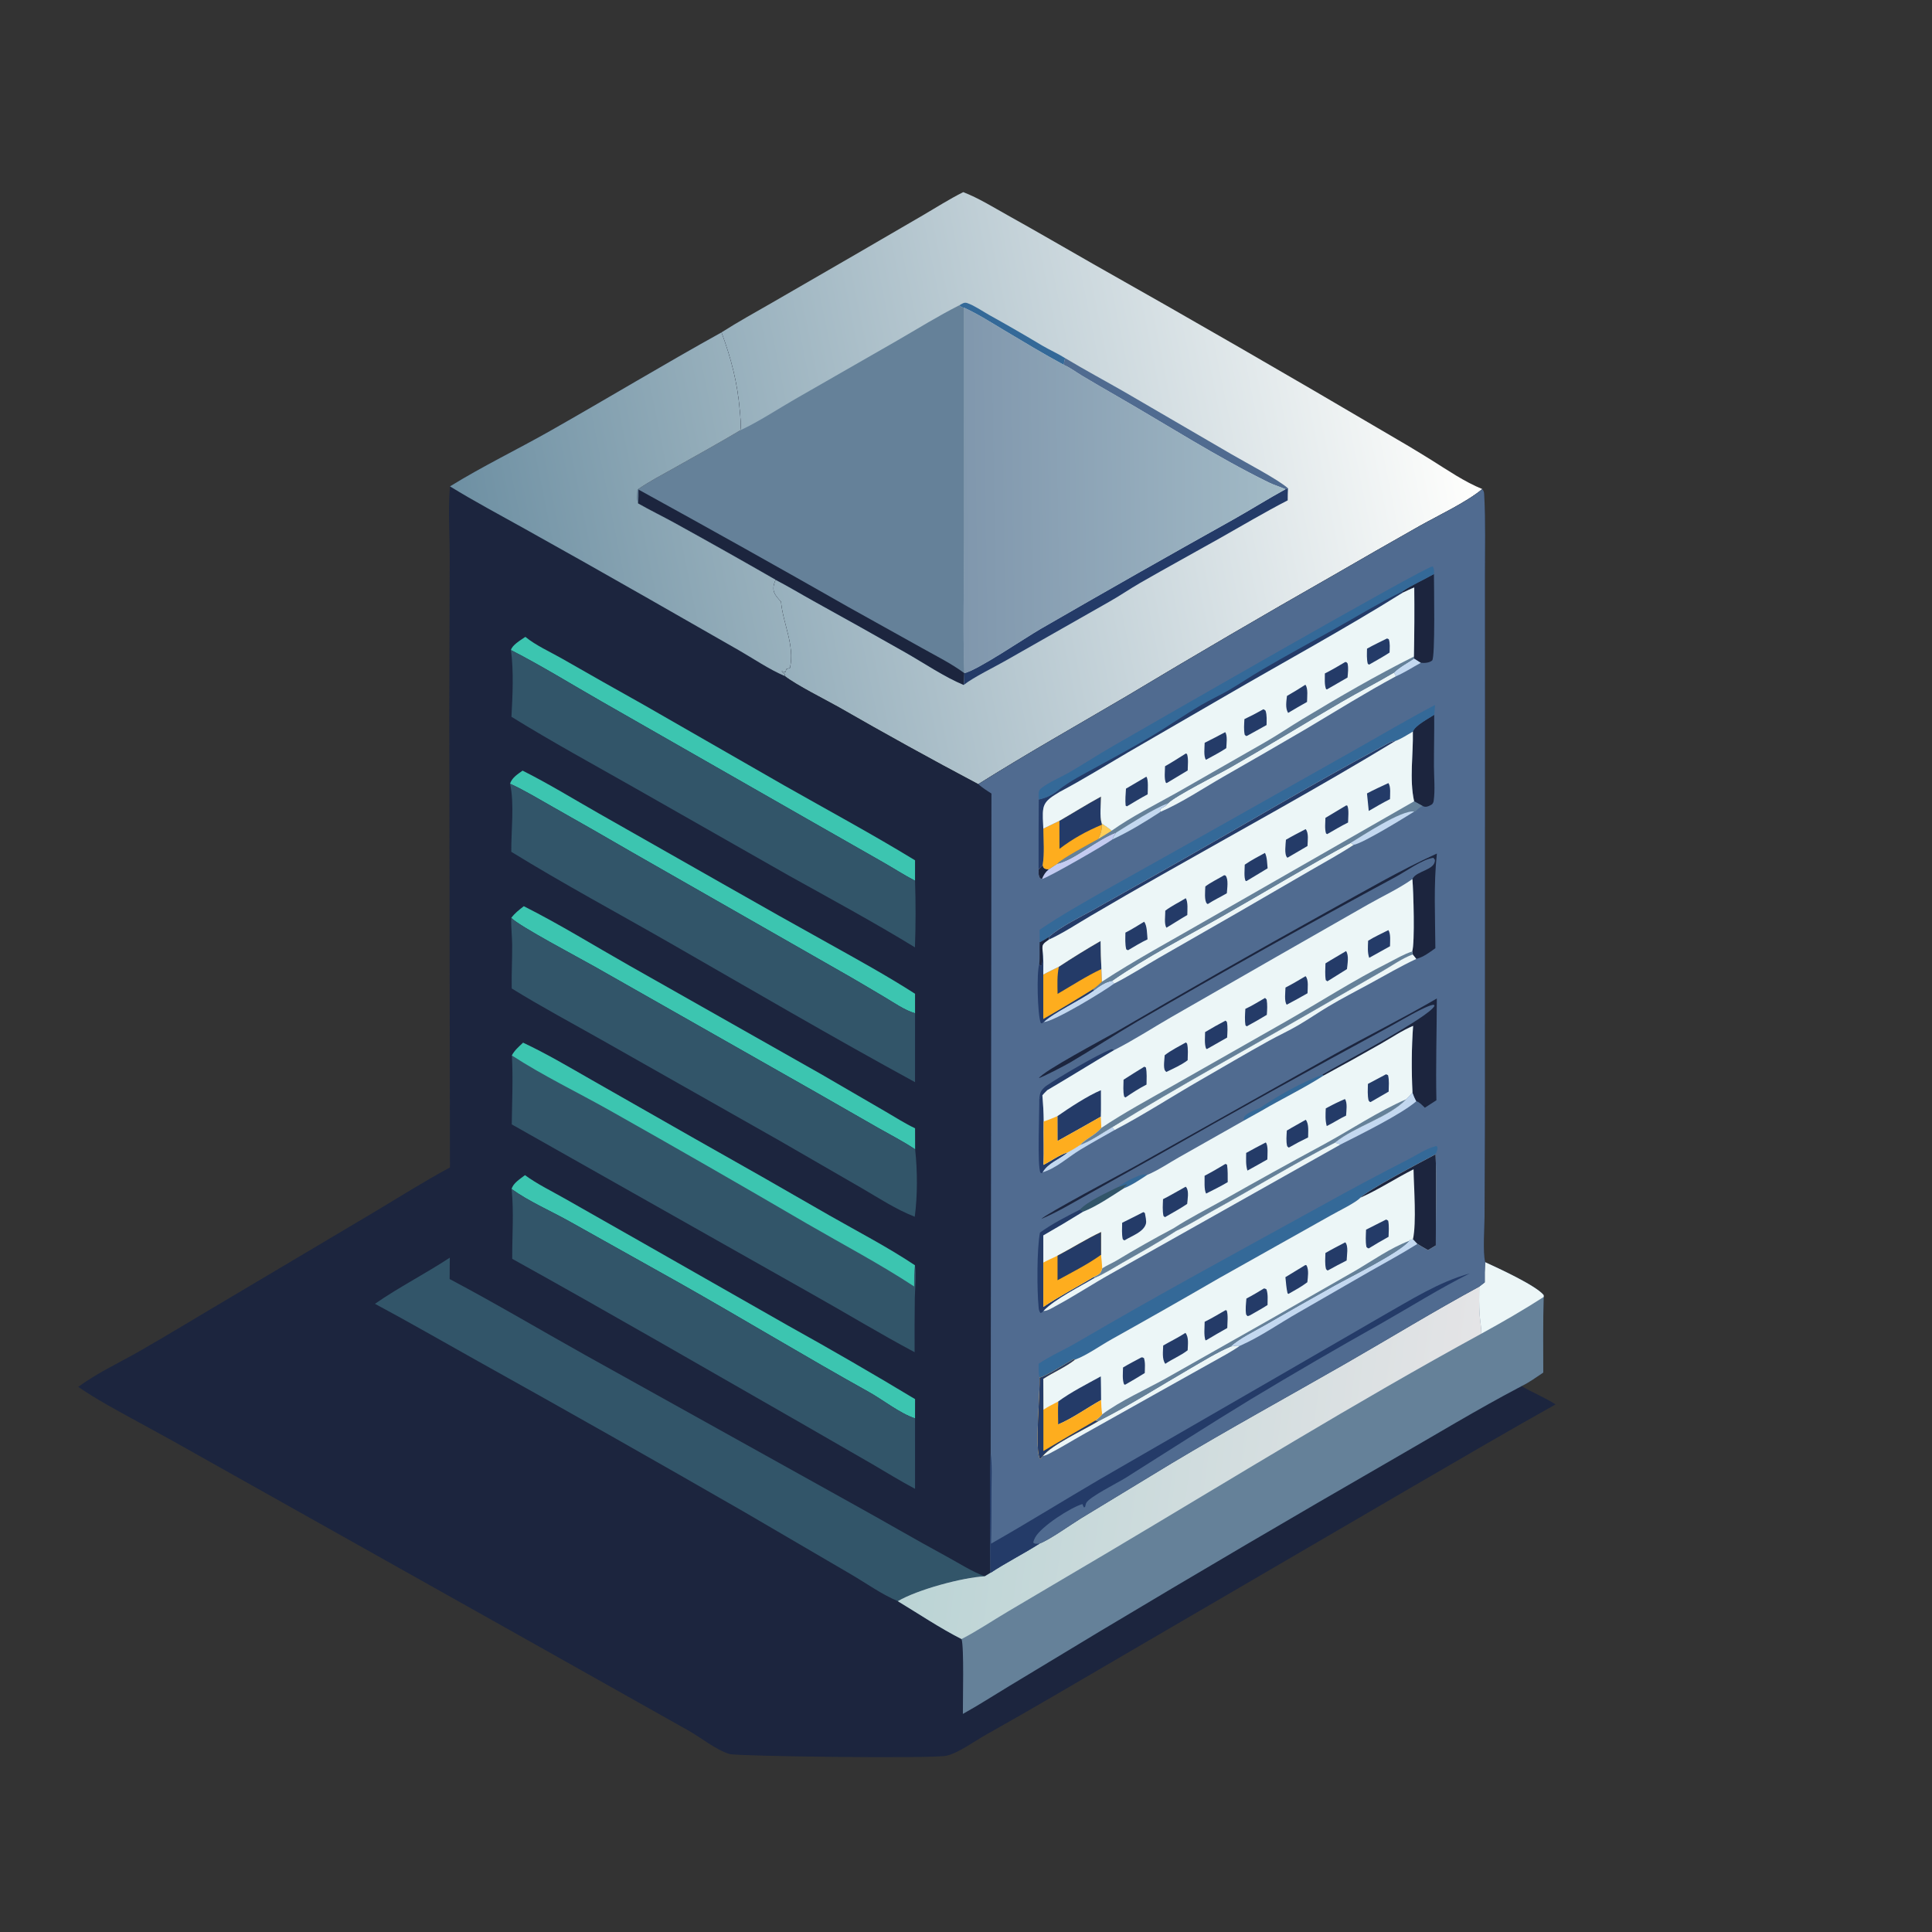 <svg width="200" height="200" viewBox="0 0 200 200" fill="none" xmlns="http://www.w3.org/2000/svg">
<rect x="0" y="0" width="200" height="200" fill="#333333" stroke="none"/>
<path d="M99.714 19.889C101.313 20.506 102.842 21.465 104.337 22.297C107.304 23.947 110.229 25.654 113.177 27.334C123.326 33.061 133.42 38.882 143.459 44.798C145.05 45.713 146.625 46.656 148.184 47.626C149.895 48.696 151.576 49.861 153.45 50.629C151.852 51.968 148.939 53.343 147.019 54.415C143.986 56.13 140.961 57.861 137.946 59.608C130.798 63.676 123.697 67.827 116.645 72.06C111.514 75.08 106.31 78.01 101.27 81.178C96.414 78.606 91.604 75.95 86.839 73.212C85.365 72.38 82.45 70.934 81.227 69.977C81.305 69.628 81.028 69.795 80.921 69.472C81.052 69.519 81.16 69.55 81.299 69.577L81.41 69.256L81.776 69.145C82.277 66.788 81.083 64.641 80.853 62.365C80.85 62.338 80.848 62.311 80.846 62.284C80.588 62.007 80.287 61.693 80.143 61.338C79.969 60.907 80.113 60.421 80.282 60.016C76.814 58.024 73.329 56.062 69.826 54.131C68.578 53.445 67.296 52.824 66.059 52.12C65.906 51.721 65.992 51.119 65.995 50.686C67.248 49.816 68.614 49.114 69.941 48.366C72.18 47.103 74.436 45.856 76.643 44.54C76.726 43.88 76.638 43.192 76.583 42.531C76.346 39.641 75.689 37.12 74.688 34.409C76.417 33.305 78.228 32.311 80.006 31.287L88.475 26.392L95.522 22.294C96.904 21.486 98.283 20.607 99.714 19.889Z" fill="url(#paint0_linear_1_954)"/>
<path d="M99.306 31.604C99.611 31.448 99.794 31.257 100.136 31.377C100.887 31.64 101.696 32.209 102.395 32.603C104.241 33.627 106.069 34.682 107.88 35.768C108.658 36.225 109.501 36.594 110.263 37.074C110.195 37.312 110.138 37.524 110.127 37.773C108.032 36.638 105.995 35.413 103.95 34.19C102.597 33.381 101.236 32.51 99.803 31.853C99.564 31.834 99.483 31.758 99.306 31.604Z" fill="#346998"/>
<path d="M110.263 37.074C112.307 38.298 114.411 39.428 116.478 40.615L127.513 47.041C128.942 47.877 132.299 49.625 133.329 50.545L133.068 50.646C132.497 50.384 131.892 50.217 131.321 49.937C125.962 47.304 120.853 44.014 115.676 41.036C114.449 40.334 113.229 39.621 112.014 38.898C111.393 38.525 110.789 38.061 110.127 37.773C110.138 37.524 110.195 37.312 110.263 37.074Z" fill="#506B90"/>
<path d="M133.33 50.545C133.316 50.962 133.295 51.379 133.302 51.796C130.913 53.029 128.586 54.413 126.244 55.734C123.513 57.275 120.754 58.777 118.037 60.338C116.953 60.961 115.925 61.679 114.833 62.289L104.111 68.385C102.87 69.098 100.841 70.064 99.761 70.905C99.81 70.502 99.807 70.087 99.823 69.681C101.129 69.424 106.13 66.026 107.714 65.11C114.34 61.283 120.993 57.505 127.674 53.774C129.486 52.756 131.246 51.645 133.068 50.646L133.33 50.545Z" fill="#243B68"/>
<path d="M99.803 31.852C101.236 32.51 102.597 33.381 103.95 34.19C105.995 35.413 108.032 36.638 110.127 37.773C110.789 38.061 111.393 38.525 112.014 38.898C113.229 39.621 114.449 40.334 115.676 41.036C120.853 44.014 125.962 47.304 131.321 49.937C131.892 50.217 132.498 50.384 133.068 50.646C131.246 51.645 129.486 52.756 127.674 53.774C120.993 57.505 114.34 61.283 107.714 65.11C106.13 66.026 101.129 69.424 99.823 69.681C99.668 65.074 99.801 60.421 99.805 55.809L99.803 31.852Z" fill="url(#paint1_linear_1_954)"/>
<path d="M76.643 44.54C78.593 43.627 80.49 42.361 82.364 41.283L92.87 35.258C95.004 34.027 97.106 32.715 99.306 31.604C99.483 31.758 99.564 31.834 99.802 31.853L99.805 55.809C99.801 60.421 99.668 65.074 99.823 69.681C99.807 70.087 99.81 70.502 99.761 70.905C97.706 70.043 95.698 68.664 93.757 67.56C90.599 65.766 87.43 63.992 84.25 62.236C82.924 61.502 81.627 60.716 80.282 60.017C76.814 58.024 73.329 56.062 69.826 54.131C68.578 53.445 67.296 52.825 66.059 52.12C65.906 51.721 65.992 51.119 65.995 50.686C67.248 49.816 68.614 49.114 69.941 48.366C72.18 47.103 74.436 45.856 76.643 44.54Z" fill="#658199"/>
<path d="M66.093 50.678C73.382 54.685 80.641 58.747 87.868 62.865L95.457 67.092C96.897 67.9 98.5 68.698 99.823 69.681C99.807 70.087 99.81 70.502 99.761 70.905C97.705 70.043 95.698 68.664 93.757 67.56C90.599 65.766 87.43 63.992 84.25 62.236C82.924 61.502 81.627 60.716 80.282 60.016C76.814 58.024 73.329 56.062 69.826 54.131C68.578 53.445 67.296 52.824 66.059 52.12C66.095 51.636 66.1 51.162 66.093 50.678Z" fill="#1C253E"/>
<path d="M46.581 50.35C49.953 48.263 53.539 46.541 56.988 44.586C62.907 41.231 68.738 37.707 74.688 34.409C75.689 37.12 76.346 39.641 76.584 42.531C76.638 43.192 76.726 43.88 76.644 44.54C74.436 45.856 72.18 47.103 69.942 48.366C68.614 49.114 67.248 49.816 65.995 50.686C65.992 51.119 65.907 51.721 66.059 52.12C67.296 52.824 68.578 53.445 69.826 54.131C73.329 56.062 76.814 58.024 80.282 60.016C80.113 60.421 79.969 60.907 80.144 61.338C80.287 61.693 80.588 62.007 80.846 62.284C80.848 62.311 80.85 62.338 80.853 62.365C81.083 64.641 82.277 66.788 81.776 69.145L81.41 69.256L81.299 69.577C81.16 69.55 81.052 69.519 80.921 69.472C81.029 69.795 81.305 69.628 81.227 69.977C82.45 70.934 85.365 72.38 86.84 73.212C91.604 75.95 96.414 78.606 101.27 81.178C106.31 78.01 111.514 75.08 116.645 72.06C123.697 67.827 130.798 63.676 137.946 59.608C140.962 57.861 143.986 56.13 147.019 54.415C148.939 53.343 151.852 51.968 153.45 50.629C153.641 50.874 153.634 51.012 153.651 51.317C153.795 54.044 153.719 56.814 153.722 59.545L153.727 73.621L153.719 116.154L153.682 125.942C153.675 127.174 153.487 129.55 153.745 130.663C155.078 131.273 159.004 133.073 159.797 134.065L159.807 134.258C159.721 136.865 159.764 139.484 159.759 142.092C159.032 142.578 158.304 143.11 157.515 143.491C158.662 144.173 159.901 144.654 161.033 145.383C156.119 148.125 151.262 150.984 146.392 153.803L116.336 171.329C111.576 174.108 106.84 176.904 102.032 179.599C100.913 180.226 99.143 181.52 97.948 181.757C96.373 182.07 76.357 181.814 75.536 181.577C74.14 181.173 72.519 179.839 71.208 179.113L54.697 169.831L21.478 151.186C19.079 149.818 16.665 148.478 14.236 147.164C12.155 146.025 10.059 144.916 8.101 143.57C10.044 142.136 12.316 141.089 14.412 139.89C17.632 138.048 20.799 136.103 23.998 134.223L38.637 125.532C41.271 123.962 43.878 122.308 46.579 120.855L46.511 73.841L46.555 57.844C46.562 55.365 46.37 52.817 46.581 50.35Z" fill="#1C253E"/>
<path d="M54.345 121.651C55.607 122.574 57.081 123.288 58.444 124.063L66.145 128.437L81.515 137.19C85.965 139.661 90.369 142.209 94.728 144.836L94.725 146.831C93.143 146.31 91.428 144.924 89.939 144.095C83.33 140.415 76.855 136.491 70.269 132.773L58.78 126.343C56.857 125.283 54.748 124.369 52.964 123.09C53.091 122.493 53.885 122.013 54.345 121.651Z" fill="#3CC5B0"/>
<path d="M54.096 79.775C56.756 81.108 59.331 82.693 61.919 84.166L75.238 91.733C78.755 93.741 82.285 95.727 85.827 97.691C88.832 99.37 91.826 101.014 94.726 102.874L94.726 104.896C93.594 104.555 92.534 103.788 91.518 103.191C90.008 102.302 88.505 101.392 86.977 100.535L65.372 88.194C62.7 86.642 60.018 85.107 57.326 83.59C55.838 82.751 54.35 81.839 52.797 81.128C53.022 80.482 53.569 80.162 54.096 79.775Z" fill="#3CC5B0"/>
<path d="M54.387 65.928C55.461 66.813 56.967 67.486 58.183 68.18C60.993 69.79 63.812 71.385 66.64 72.965L81.144 81.289C85.676 83.862 90.278 86.342 94.726 89.059L94.725 91.175C93.599 90.59 92.519 89.888 91.415 89.259L83.552 84.777L62.264 72.611C59.158 70.836 56.077 68.926 52.895 67.294C52.996 66.802 53.877 66.272 54.296 65.988C54.326 65.968 54.356 65.948 54.387 65.928Z" fill="#3CC5B0"/>
<path d="M54.225 93.811C57.916 95.668 61.497 97.888 65.093 99.925L84.983 111.186L91.647 115.057C92.653 115.636 93.679 116.307 94.728 116.799L94.734 118.98C93.53 118.168 92.196 117.494 90.933 116.774L84.474 113.076L61.561 100.065C59.941 99.146 53.745 95.879 52.927 95.019C53.301 94.522 53.737 94.186 54.225 93.811Z" fill="#3CC5B0"/>
<path d="M52.895 67.295C56.077 68.926 59.158 70.836 62.264 72.611L83.552 84.777L91.415 89.259C92.519 89.888 93.599 90.59 94.725 91.175C94.801 93.473 94.798 95.771 94.715 98.069C90.463 95.469 86.023 93.065 81.665 90.642L65.752 81.588C61.463 79.148 57.142 76.8 52.945 74.202C53.066 71.912 53.189 69.575 52.895 67.295Z" fill="#325569"/>
<path d="M52.797 81.128C54.35 81.839 55.838 82.751 57.326 83.59C60.018 85.107 62.7 86.642 65.372 88.194L86.977 100.535C88.505 101.392 90.008 102.302 91.518 103.191C92.534 103.788 93.594 104.555 94.726 104.896L94.724 112.026C86.207 107.38 77.812 102.469 69.396 97.642C63.901 94.489 58.323 91.498 52.929 88.178C52.904 86.058 53.27 83.139 52.797 81.128Z" fill="#325569"/>
<path d="M52.973 102.324C52.944 100.815 53.032 99.302 53.019 97.792C53.011 96.87 52.886 95.936 52.927 95.019C53.745 95.879 59.941 99.146 61.561 100.065L84.474 113.076L90.933 116.774C92.197 117.494 93.53 118.168 94.734 118.98C94.98 121.188 94.988 123.752 94.696 125.957C92.724 125.185 90.985 124.028 89.16 122.969L80.61 118.031L62.361 107.695C59.234 105.921 56.027 104.218 52.973 102.324Z" fill="#325569"/>
<path d="M52.964 123.09C54.748 124.369 56.857 125.283 58.78 126.343L70.269 132.773C76.855 136.491 83.33 140.415 89.939 144.095C91.428 144.924 93.143 146.31 94.725 146.831L94.726 154.124C93.227 153.33 91.788 152.433 90.322 151.58L82.939 147.326C72.986 141.634 63.051 135.873 53.024 130.313C53.012 127.879 53.207 125.526 52.964 123.09Z" fill="#325569"/>
<path d="M54.149 107.941C56.6 109.089 58.926 110.477 61.276 111.816L71.707 117.758C76.447 120.424 81.172 123.117 85.882 125.836C88.84 127.522 91.877 129.095 94.714 130.983C94.882 132.032 94.72 133.288 94.701 134.365C94.678 136.236 94.671 138.107 94.68 139.978C91.094 138.07 87.619 135.953 84.075 133.966L52.977 116.397C53.006 114.028 53.124 111.628 52.989 109.262C53.251 108.747 53.733 108.336 54.149 107.941Z" fill="#325569"/>
<path d="M54.149 107.941C56.6 109.089 58.926 110.477 61.276 111.816L71.707 117.758C76.447 120.424 81.172 123.117 85.882 125.836C88.84 127.522 91.876 129.095 94.714 130.983C94.617 131.702 94.641 132.447 94.633 133.173C91.054 130.827 87.23 128.81 83.527 126.664C76.77 122.715 69.983 118.819 63.165 114.975C59.791 113.074 56.234 111.371 52.989 109.262C53.251 108.747 53.733 108.336 54.149 107.941Z" fill="#3CC5B0"/>
<path d="M38.815 134.969C41.308 133.241 44.028 131.86 46.563 130.195L46.547 132.407C51.319 134.931 55.935 137.679 60.645 140.31L88.006 155.533C91.365 157.385 94.673 159.328 98.045 161.156C99.293 161.832 100.619 162.698 101.947 163.179C99.602 163.299 94.912 164.581 92.945 165.754C91.23 165.026 89.655 163.884 88.048 162.947L77.16 156.585C67.97 151.296 58.743 146.07 49.48 140.91C45.927 138.929 42.4 136.89 38.815 134.969Z" fill="#325569"/>
<path d="M46.581 50.35C49.953 48.263 53.539 46.541 56.987 44.586C62.907 41.231 68.738 37.707 74.688 34.409C75.689 37.12 76.346 39.641 76.583 42.531C76.637 43.192 76.726 43.88 76.643 44.54C74.436 45.856 72.18 47.103 69.941 48.366C68.614 49.114 67.247 49.816 65.994 50.686C65.992 51.119 65.906 51.721 66.059 52.12C67.296 52.824 68.578 53.445 69.826 54.131C73.329 56.062 76.814 58.024 80.282 60.016C80.113 60.421 79.969 60.907 80.143 61.338C80.287 61.693 80.588 62.007 80.845 62.284C80.848 62.311 80.85 62.338 80.853 62.365C81.083 64.641 82.277 66.788 81.775 69.145L81.41 69.256L81.299 69.577C81.16 69.55 81.052 69.519 80.921 69.472C81.028 69.795 81.305 69.628 81.227 69.977C79.606 69.289 77.989 68.176 76.455 67.298L66.844 61.805C62.68 59.429 58.505 57.074 54.317 54.74C51.72 53.29 49.117 51.909 46.581 50.35Z" fill="url(#paint2_linear_1_954)"/>
<path d="M153.744 130.663C155.078 131.273 159.003 133.073 159.797 134.065L159.807 134.258C159.721 136.865 159.764 139.484 159.759 142.092C159.032 142.578 158.303 143.11 157.515 143.491C152.956 145.879 148.512 148.59 144.045 151.15C133.915 156.983 123.835 162.903 113.806 168.908L104.475 174.54C102.883 175.501 101.303 176.524 99.677 177.423C99.662 176 99.815 170.577 99.54 169.673C97.283 168.527 95.112 167.065 92.945 165.754C94.912 164.581 99.601 163.299 101.947 163.179L102.532 162.822C104.185 161.737 105.946 160.852 107.612 159.795C108.668 159.395 110.806 157.857 111.893 157.187L121.286 151.484C127.197 147.945 133.253 144.622 139.233 141.197C143.864 138.544 148.439 135.735 153.13 133.194L153.704 132.75C153.691 132.054 153.704 131.358 153.744 130.663Z" fill="#658199"/>
<path d="M153.744 130.663C155.078 131.273 159.003 133.073 159.797 134.065L159.807 134.258C157.701 135.615 155.55 136.855 153.354 138.059C153.349 137.402 153.217 136.744 153.17 136.087C153.103 135.125 153.122 134.158 153.13 133.194L153.704 132.75C153.691 132.054 153.704 131.358 153.744 130.663Z" fill="#ECF6F7"/>
<path d="M153.13 133.194C153.122 134.158 153.103 135.125 153.17 136.087C153.217 136.744 153.349 137.402 153.354 138.059C140.269 145.203 127.542 153.074 114.724 160.688L104.38 166.8C102.783 167.742 101.184 168.827 99.54 169.673C97.283 168.527 95.112 167.065 92.945 165.754C94.912 164.581 99.601 163.299 101.947 163.179L102.532 162.822C104.185 161.737 105.946 160.852 107.612 159.795C108.668 159.396 110.806 157.857 111.893 157.188L121.286 151.484C127.197 147.945 133.253 144.622 139.233 141.197C143.864 138.544 148.439 135.735 153.13 133.194Z" fill="url(#paint3_linear_1_954)"/>
<path d="M153.45 50.629C153.641 50.874 153.634 51.012 153.651 51.317C153.795 54.044 153.719 56.814 153.721 59.545L153.727 73.621L153.719 116.154L153.681 125.942C153.675 127.174 153.487 129.55 153.745 130.663C153.704 131.358 153.691 132.054 153.704 132.75L153.13 133.194C148.439 135.735 143.864 138.544 139.233 141.197C133.254 144.622 127.197 147.945 121.286 151.484L111.893 157.187C110.806 157.857 108.668 159.396 107.612 159.795C105.946 160.852 104.185 161.737 102.532 162.822C102.507 158.715 102.42 154.571 102.553 150.467L102.635 82.145C102.154 81.844 101.7 81.55 101.27 81.178C106.31 78.01 111.514 75.08 116.645 72.06C123.697 67.827 130.798 63.676 137.946 59.608C140.962 57.861 143.986 56.13 147.019 54.415C148.939 53.343 151.852 51.968 153.45 50.629Z" fill="#506B90"/>
<path d="M108.566 96.991L108.598 97.26C108.374 97.427 107.977 97.648 107.924 97.941C107.902 98.061 107.918 98.217 107.923 98.335C107.89 98.819 108.002 99.54 107.82 99.969C107.622 99.907 107.697 99.961 107.58 99.829C107.662 99.079 107.595 98.29 107.627 97.531C107.968 97.384 108.258 97.197 108.566 96.991Z" fill="#1C253E"/>
<path d="M115.717 122.896C116.291 122.442 117.156 121.995 117.842 121.732C118.115 121.628 118.486 121.498 118.755 121.628C118.049 122.096 117.136 122.71 116.351 123.008C116.367 122.822 116.498 122.776 116.632 122.657L116.621 122.583L115.717 122.896Z" fill="#346998"/>
<path d="M146.39 68.164L147.092 68.609C146.251 69.066 145.381 69.638 144.503 70.01L144.301 69.626C144.846 69.075 145.74 68.61 146.39 68.164Z" fill="#C3D8F0"/>
<path d="M115.717 122.896L116.621 122.583L116.632 122.657C116.498 122.776 116.366 122.822 116.351 123.008C115.057 123.844 113.54 124.874 112.111 125.445L111.796 125.219C112.573 124.366 114.624 123.437 115.717 122.896Z" fill="#325569"/>
<path d="M115.142 116.682L115.381 116.982C114.194 117.655 112.995 118.316 111.826 119.022C110.601 119.763 109.291 120.98 107.921 121.357C108.517 120.349 109.657 120.026 110.508 119.298C110.959 119.063 111.381 118.805 111.808 118.528C112.952 118.108 114.082 117.302 115.142 116.682Z" fill="#C3D8F0"/>
<path d="M108.281 112.423C109.58 111.537 113.574 109.174 115.02 108.626C115.145 108.578 115.212 108.654 115.329 108.708C113.01 110.07 110.731 111.5 108.411 112.859C108.247 113.031 108.056 113.202 107.909 113.388L107.586 113.755C107.663 113.07 107.749 112.865 108.281 112.423Z" fill="#243B68"/>
<path d="M130.387 114.725C132.36 113.369 134.673 112.097 136.901 111.242L137.023 111.341C134.948 112.676 132.716 113.739 130.59 114.987L128.763 116.005C128.752 115.9 128.729 115.771 128.777 115.671C128.977 115.247 129.964 114.872 130.387 114.725Z" fill="#346998"/>
<path d="M113.213 102.551C113.793 102.103 114.391 101.665 115.128 101.535L115.329 101.823C114.412 102.534 109.037 105.813 108.046 105.795C109.071 104.826 111.844 103.541 113.213 102.551Z" fill="#C3D8F0"/>
<path d="M107.534 82.766C108.351 82.577 108.88 82.321 109.543 81.81L109.707 81.972C109.025 82.408 108.192 82.793 108.014 83.662C107.885 84.297 107.99 85.124 108.006 85.778C108.021 86.991 108.139 88.344 107.938 89.54L107.515 89.998C107.507 87.587 107.513 85.177 107.534 82.766Z" fill="#243B68"/>
<path d="M107.909 113.388C107.987 114.293 108.036 115.185 108.044 116.093C108.012 117.587 108.093 119.097 108.021 120.586C108.806 120.187 109.678 119.535 110.508 119.298C109.657 120.026 108.518 120.349 107.921 121.357L107.847 121.454L107.706 121.393C107.359 120.726 107.608 114.934 107.586 113.755L107.909 113.388Z" fill="#243B68"/>
<path d="M107.923 98.335C108.039 99.18 108.005 100.039 108 100.89L108 105.48C109.747 104.484 111.45 103.453 113.158 102.391L113.213 102.551C111.844 103.541 109.071 104.826 108.046 105.795L107.843 105.95L107.739 105.893C107.4 105.074 107.3 100.664 107.58 99.829C107.697 99.961 107.622 99.907 107.82 99.969C108.002 99.54 107.889 98.819 107.923 98.335Z" fill="#243B68"/>
<path d="M109.444 89.418L109.508 89.402C111.286 88.975 113.536 86.923 115.56 86.179C115.398 86.411 115.223 86.597 115.182 86.883C114.485 87.408 108.459 90.882 107.865 90.996L107.669 90.921C107.471 90.648 107.517 90.32 107.515 89.998L107.938 89.54C107.984 89.679 107.983 89.823 108.119 89.896C108.265 89.975 108.396 89.982 108.558 90.001C108.851 89.803 109.146 89.608 109.444 89.418Z" fill="#C3CBF1"/>
<path d="M107.515 89.998L107.938 89.54C107.984 89.679 107.983 89.823 108.119 89.896C108.265 89.975 108.396 89.982 108.558 90.001C108.219 90.281 108.029 90.589 107.865 90.996L107.669 90.921C107.471 90.648 107.517 90.32 107.515 89.998Z" fill="#1C253E"/>
<path d="M146.22 113.087C146.336 113.409 146.452 113.701 146.624 113.997C145.076 115.35 140.7 117.5 138.758 118.486C138.582 118.397 138.376 118.347 138.188 118.286C140.284 116.576 143.746 115.691 145.566 113.799C145.57 113.792 145.573 113.784 145.579 113.779C145.819 113.56 146.013 113.338 146.22 113.087Z" fill="#C3D8F0"/>
<path d="M111.796 125.219L112.111 125.445C110.757 126.285 109.387 127.1 108.003 127.89L108.006 130.702L108.006 135.287C109.669 134.172 111.476 133.233 113.194 132.201L113.335 132.276C111.807 133.185 109.221 134.461 108.017 135.71C107.889 135.846 107.896 135.872 107.705 135.921C107.597 135.75 107.546 135.628 107.526 135.426L107.515 135.304C107.343 133.581 107.329 129.263 107.657 127.599C108.955 126.659 110.373 125.945 111.796 125.219Z" fill="#243B68"/>
<path d="M127.374 139.404C127.696 139.347 128.025 139.257 128.352 139.319C127.434 139.962 126.41 140.488 125.434 141.041L120.083 144.035L112.127 148.496C110.98 149.139 109.851 149.846 108.684 150.447C108.441 150.572 108.219 150.688 107.947 150.718C108.961 149.506 112.198 148.025 113.686 147.123C116.94 145.49 120.046 143.496 123.199 141.671C124.565 140.88 125.923 140.034 127.374 139.404Z" fill="#ECF6F7"/>
<path d="M146.271 128.285L146.731 128.768C145.084 129.804 143.399 130.706 141.713 131.669L134.429 135.863C132.421 137 130.463 138.396 128.352 139.319C128.025 139.257 127.696 139.347 127.374 139.404C128.355 138.508 129.785 137.845 130.936 137.183C133.315 135.81 135.704 134.453 138.101 133.113C139.72 132.209 144.87 129.681 145.877 128.455L145.944 128.345L146.271 128.285Z" fill="#C3D8F0"/>
<path d="M114.1 146.416C116.068 144.965 118.495 143.908 120.636 142.724L131.491 136.582L140.267 131.568C142.086 130.505 143.901 129.203 145.877 128.455C144.87 129.681 139.72 132.209 138.102 133.112C135.704 134.453 133.315 135.81 130.936 137.183C129.785 137.845 128.355 138.508 127.374 139.404C125.923 140.034 124.565 140.88 123.199 141.671C120.046 143.496 116.94 145.49 113.686 147.123L113.393 147.051C113.662 146.859 113.879 146.662 114.1 146.416Z" fill="#658199"/>
<path d="M120.917 83.15C121.701 82.373 126.149 80.14 127.411 79.42C131.268 77.219 135.045 74.898 138.879 72.661C140.668 71.617 142.524 70.683 144.301 69.626L144.502 70.01C141.368 71.698 138.377 73.569 135.322 75.388C132.434 77.079 129.538 78.753 126.631 80.411C124.493 81.636 122.387 83.067 120.124 84.046L120.077 83.866L120.188 83.677C120.498 83.527 120.7 83.421 120.917 83.15Z" fill="#ECF6F7"/>
<path d="M139.825 87.251L140.146 87.451C138.706 88.398 137.17 89.231 135.679 90.096L128.075 94.506L119.977 99.15C118.439 100.037 116.912 101.023 115.329 101.823L115.128 101.535C118.747 99.026 122.749 96.988 126.577 94.816C131.001 92.306 135.349 89.666 139.825 87.251Z" fill="#ECF6F7"/>
<path d="M146.252 98.791L146.626 99.261C144.997 100.027 143.427 100.94 141.847 101.803C140.41 102.587 138.94 103.336 137.536 104.176C136.497 104.797 135.496 105.483 134.454 106.098C133.444 106.696 132.365 107.186 131.337 107.755C128.95 109.077 126.59 110.474 124.223 111.834C121.277 113.527 118.387 115.411 115.381 116.982L115.142 116.682C122.016 112.447 129.116 108.589 136.108 104.556L143.054 100.559C144.1 99.961 145.121 99.212 146.252 98.791Z" fill="#ECF6F7"/>
<path d="M138.188 118.286C138.376 118.347 138.582 118.397 138.758 118.486L114.996 131.86C113.066 132.937 111.217 134.166 109.27 135.208C108.914 135.398 108.431 135.725 108.017 135.71C109.221 134.461 111.806 133.185 113.335 132.276C114.311 131.869 115.249 131.252 116.17 130.728C118.043 129.663 119.951 128.599 121.754 127.42C123.096 126.806 124.384 125.974 125.682 125.262C129.867 122.965 133.945 120.472 138.188 118.286Z" fill="#ECF6F7"/>
<path d="M145.12 61.257C146.14 60.571 147.363 60.034 148.441 59.423C148.44 60.469 148.588 68.087 148.254 68.374C147.969 68.619 147.451 68.656 147.092 68.609L146.39 68.164L146.367 67.968C146.415 65.584 146.427 63.2 146.403 60.816C146.002 60.968 145.614 61.165 145.225 61.345L145.12 61.257Z" fill="#1C253E"/>
<path d="M146.258 75.738C146.475 75.106 147.892 74.379 148.468 73.993C148.487 75.772 148.435 77.552 148.442 79.332C148.446 80.473 148.575 81.777 148.414 82.901C148.393 83.052 148.34 83.145 148.245 83.26C148.018 83.399 147.79 83.532 147.511 83.513C147.413 83.507 147.341 83.467 147.255 83.429L146.391 82.953C145.883 80.674 146.31 78.07 146.258 75.738Z" fill="#1C253E"/>
<path d="M146.39 82.953L147.255 83.429C146.958 83.584 146.767 83.751 146.535 83.989L146.4 84.013C145.355 84.668 141.092 87.292 140.146 87.451L139.825 87.251C135.349 89.666 131 92.306 126.577 94.816C122.749 96.988 118.747 99.026 115.128 101.535C114.391 101.665 113.793 102.103 113.213 102.551L113.158 102.391C113.492 102.161 113.776 101.904 114.072 101.627C117.529 99.368 121.191 97.399 124.767 95.334L146.39 82.953Z" fill="#658199"/>
<path d="M139.825 87.251C141.026 86.524 145.123 83.805 146.4 84.013C145.355 84.668 141.092 87.292 140.146 87.451L139.825 87.251Z" fill="#C3D8F0"/>
<path d="M115.08 85.996C117.173 84.512 119.585 83.316 121.823 82.06L130.863 76.894C132.233 76.114 133.538 75.22 134.889 74.406C138.624 72.155 142.467 69.92 146.367 67.968L146.39 68.164C145.74 68.61 144.846 69.075 144.301 69.626C142.524 70.683 140.668 71.617 138.879 72.66C135.045 74.898 131.268 77.219 127.411 79.42C126.149 80.14 121.701 82.373 120.917 83.15C120.7 83.421 120.498 83.527 120.188 83.677L120.077 83.866L120.124 84.046C118.547 85.074 116.89 86.088 115.182 86.883C115.223 86.597 115.398 86.411 115.56 86.179C113.536 86.923 111.286 88.975 109.508 89.402L109.444 89.418C109.928 88.87 112.811 87.343 113.664 86.872C113.939 86.343 114.075 85.986 114.052 85.38L114.052 85.246C114.403 85.486 114.759 85.717 115.08 85.996Z" fill="#658199"/>
<path d="M114.052 85.246C114.403 85.486 114.759 85.717 115.08 85.996L113.664 86.872C113.939 86.343 114.075 85.986 114.052 85.38L114.052 85.246Z" fill="#FFCE59"/>
<path d="M115.561 86.179C117.07 85.245 119.312 83.775 120.917 83.15C120.7 83.421 120.498 83.527 120.188 83.677L120.077 83.866L120.124 84.046C118.547 85.074 116.89 86.088 115.182 86.883C115.223 86.597 115.398 86.411 115.561 86.179Z" fill="#C3D8F0"/>
<path d="M109.668 84.97C111.111 84.138 112.515 83.253 113.979 82.458C113.974 83.279 113.816 84.473 114.052 85.246L114.053 85.38C114.075 85.986 113.939 86.343 113.664 86.872C112.811 87.343 109.928 88.87 109.444 89.418C109.146 89.608 108.851 89.803 108.558 90.001C108.396 89.982 108.265 89.975 108.119 89.896C107.983 89.822 107.984 89.679 107.938 89.54C108.139 88.344 108.021 86.991 108.007 85.778L109.668 84.97Z" fill="#FEAD1E"/>
<path d="M109.668 84.97C111.111 84.138 112.515 83.253 113.979 82.458C113.974 83.279 113.816 84.473 114.052 85.246L114.053 85.38C112.475 86.037 111.033 86.831 109.678 87.873L109.668 84.97Z" fill="#243B68"/>
<path d="M109.616 100.072C111.028 99.141 112.467 98.252 113.933 97.408C113.941 98.378 113.97 99.347 114.019 100.315L114.072 101.627C113.776 101.904 113.492 102.161 113.158 102.391C111.45 103.453 109.747 104.484 108 105.48L108 100.89C108.525 100.598 109.079 100.343 109.616 100.072Z" fill="#FEAD1E"/>
<path d="M109.616 100.072C111.028 99.141 112.467 98.252 113.933 97.408C113.941 98.378 113.97 99.347 114.019 100.315C112.462 101.044 110.97 102.021 109.481 102.885C109.465 101.948 109.417 100.993 109.616 100.072Z" fill="#243B68"/>
<path d="M148.746 88.359C148.396 91.558 148.572 94.938 148.589 98.16C147.973 98.593 147.368 99.072 146.626 99.261L146.252 98.791L146.189 98.499C146.478 97.619 146.321 92.219 146.209 91.002C146.598 90.13 148.616 90.087 148.539 89.004L148.388 88.802C147.281 88.927 145.498 90.239 144.434 90.801C135.456 95.643 126.555 100.625 117.732 105.746C115.387 107.124 113.111 108.619 110.768 109.996C110.337 110.25 107.663 111.653 107.562 111.579L107.694 111.433C107.609 111.603 107.671 111.567 107.565 111.605C107.895 110.928 114.333 107.514 115.368 106.917C122.682 102.644 130.042 98.453 137.449 94.344C141.158 92.299 144.893 90.112 148.746 88.359Z" fill="#1C253E"/>
<path d="M136.901 111.242C138.738 110.126 148.071 105.24 148.496 104.117L148.437 104.014C147.774 103.983 144.669 105.849 143.859 106.285C135.766 110.659 127.722 115.121 119.728 119.673L112.676 123.614C111.059 124.517 109.497 125.461 107.792 126.189C108.189 125.716 116.143 121.48 117.434 120.765L138.152 109.137C141.662 107.182 145.271 105.388 148.74 103.363C148.732 106.869 148.619 110.397 148.697 113.899L147.499 114.67C147.247 114.437 146.958 114.095 146.624 113.997C146.452 113.701 146.336 113.409 146.22 113.087C146.108 110.845 146.118 108.436 146.285 106.199C145.155 106.674 144.049 107.426 142.978 108.036C141.006 109.161 139.021 110.263 137.023 111.341L136.901 111.242Z" fill="#1C253E"/>
<path d="M107.616 96.255C109.793 94.776 112.091 93.482 114.374 92.177L125.495 85.947L140.296 77.603C143.039 76.055 145.764 74.444 148.551 72.978C148.543 73.321 148.509 73.653 148.468 73.993C147.892 74.379 146.475 75.106 146.258 75.738C145.689 76.064 145.048 76.493 144.435 76.714C144.057 76.71 143.672 76.963 143.344 77.139C135.595 81.295 128.035 85.816 120.377 90.139L113.223 94.162C111.691 95.02 109.903 95.854 108.566 96.991C108.258 97.197 107.968 97.384 107.627 97.531L107.616 96.255Z" fill="#346998"/>
<path d="M102.593 159.801C106.411 157.629 110.135 155.31 113.924 153.091L132.066 142.619L143.201 136.174C146.054 134.56 148.965 132.701 152.146 131.825C149.06 133.36 146.069 135.25 143.069 136.953C138.491 139.518 133.955 142.155 129.461 144.864C125.099 147.514 120.821 150.283 116.502 153C115.714 153.496 112.705 154.989 112.436 155.607C112.39 155.715 112.365 155.857 112.338 155.969L112.225 156.064C112.134 155.922 112.102 155.854 112.057 155.698C110.824 156.055 107.789 158.015 107.17 159.141C107.072 159.319 107.003 159.488 106.963 159.689C107.157 159.869 107.356 159.799 107.612 159.795C105.946 160.852 104.185 161.737 102.532 162.822C102.507 158.715 102.42 154.571 102.553 150.467C102.72 151.72 102.64 153.056 102.635 154.319C102.627 156.145 102.638 157.975 102.593 159.801Z" fill="#243B68"/>
<path d="M107.534 82.766C107.52 82.559 107.507 82.351 107.52 82.143C107.536 81.891 107.576 81.766 107.783 81.604C108.667 80.91 109.842 80.46 110.815 79.887C112.284 79.022 113.717 78.096 115.194 77.243C118.258 75.474 147.647 58.576 148.306 58.634C148.495 58.89 148.454 59.122 148.441 59.423C147.363 60.034 146.14 60.571 145.12 61.257L145.225 61.345C139.192 65.118 132.918 68.518 126.768 72.097L116.804 77.868C114.446 79.247 112.122 80.693 109.708 81.972L109.543 81.81C108.88 82.321 108.351 82.577 107.534 82.766Z" fill="#346998"/>
<path d="M109.543 81.81C110.785 80.836 112.197 80.13 113.576 79.374C115.425 78.36 117.296 77.349 119.106 76.27C120.873 75.217 122.565 74.038 124.336 72.992C125.269 72.441 126.262 71.996 127.201 71.451C128.37 70.772 129.487 70.004 130.654 69.324C133.119 67.888 135.632 66.525 138.122 65.131C140.44 63.832 142.738 62.43 145.12 61.257L145.225 61.345C139.192 65.119 132.918 68.518 126.768 72.097L116.804 77.868C114.446 79.247 112.122 80.693 109.707 81.972L109.543 81.81Z" fill="#243B68"/>
<path d="M107.518 141.175C108.772 140.33 110.156 139.745 111.456 138.983C119.816 134.082 128.339 129.477 136.827 124.798C139.768 123.163 142.736 121.578 145.731 120.045C146.631 119.584 147.718 118.854 148.691 118.633L148.807 118.744C148.837 119.023 148.719 119.239 148.613 119.489C147.41 120.131 141.486 123.249 140.826 123.985C140.377 124.492 138.486 125.407 137.791 125.806L126.217 132.305C122.528 134.444 118.822 136.552 115.098 138.63C113.897 139.299 112.522 140.295 111.273 140.762L111.145 140.7C110.411 141.106 108.26 142.503 107.614 142.613C107.482 142.149 107.519 141.653 107.518 141.175Z" fill="#346998"/>
<path d="M145.225 61.345C145.614 61.165 146.002 60.968 146.403 60.816C146.427 63.2 146.415 65.584 146.367 67.968C142.467 69.92 138.624 72.155 134.889 74.406C133.538 75.22 132.233 76.114 130.863 76.894L121.823 82.06C119.585 83.316 117.173 84.512 115.08 85.996C114.759 85.717 114.404 85.486 114.052 85.246C113.816 84.473 113.974 83.279 113.979 82.458C112.515 83.253 111.111 84.138 109.668 84.97L108.006 85.778C107.99 85.124 107.885 84.297 108.014 83.662C108.192 82.793 109.025 82.408 109.707 81.972C112.122 80.693 114.446 79.247 116.804 77.868L126.768 72.097C132.918 68.518 139.192 65.118 145.225 61.345Z" fill="#ECF6F7"/>
<path d="M135.131 70.885C135.437 71.244 135.306 72.206 135.303 72.664C134.642 73.025 133.996 73.42 133.346 73.799C133.036 73.308 133.167 72.595 133.226 72.045C133.871 71.674 134.506 71.287 135.131 70.885Z" fill="#243B68"/>
<path d="M143.586 66.093L143.765 66.169C143.919 66.598 143.857 67.1 143.849 67.551C143.179 67.997 142.452 68.382 141.757 68.788C141.659 68.8 141.722 68.803 141.588 68.701C141.466 68.193 141.505 67.668 141.514 67.149C142.183 66.767 142.899 66.442 143.586 66.093Z" fill="#243B68"/>
<path d="M126.837 75.791C127.087 76.167 126.961 77 126.944 77.449C126.28 77.894 125.545 78.26 124.847 78.651C124.574 78.35 124.703 77.304 124.707 76.893C125.423 76.537 126.133 76.169 126.837 75.791Z" fill="#243B68"/>
<path d="M139.258 68.531C139.43 68.555 139.343 68.52 139.499 68.677C139.605 69.168 139.539 69.643 139.495 70.138C138.784 70.541 138.075 70.949 137.371 71.364L137.275 71.34C137.086 70.875 137.157 70.217 137.15 69.716C137.871 69.348 138.564 68.948 139.258 68.531Z" fill="#243B68"/>
<path d="M130.786 73.422C130.87 73.447 130.94 73.516 131.009 73.569C131.166 74.049 131.12 74.557 131.114 75.057C130.456 75.43 129.795 75.797 129.13 76.157L128.998 76.194L128.852 76.06C128.74 75.526 128.795 74.986 128.821 74.444C129.492 74.127 130.14 73.787 130.786 73.422Z" fill="#243B68"/>
<path d="M122.761 78L122.881 78.06C123.043 78.562 122.956 79.23 122.95 79.757C122.228 80.197 121.504 80.633 120.777 81.065L120.688 81.023C120.499 80.596 120.6 79.801 120.605 79.32C121.339 78.909 122.047 78.445 122.761 78Z" fill="#243B68"/>
<path d="M118.669 80.404C118.905 80.67 118.807 81.851 118.806 82.228C118.074 82.612 117.368 83.053 116.655 83.473L116.527 83.398C116.466 82.814 116.526 82.226 116.561 81.641C117.26 81.222 117.963 80.81 118.669 80.404Z" fill="#243B68"/>
<path d="M144.435 76.714C145.047 76.493 145.689 76.064 146.258 75.738C146.31 78.07 145.883 80.674 146.39 82.953L124.767 95.334C121.191 97.399 117.529 99.368 114.072 101.627L114.019 100.315C113.97 99.347 113.941 98.378 113.933 97.408C112.467 98.252 111.028 99.141 109.616 100.072C109.079 100.343 108.525 100.598 108 100.89C108.004 100.039 108.038 99.18 107.923 98.335C107.918 98.217 107.902 98.061 107.924 97.941C107.977 97.648 108.374 97.427 108.598 97.26L108.566 96.991C109.902 95.854 111.691 95.02 113.223 94.162L120.377 90.139C128.035 85.816 135.595 81.295 143.344 77.139C143.672 76.963 144.057 76.71 144.435 76.714Z" fill="#ECF6F7"/>
<path d="M130.949 88.292C131.178 88.731 131.169 89.395 131.224 89.888L129.045 91.202L128.953 91.203C128.751 90.89 128.854 89.913 128.856 89.511C129.515 89.05 130.245 88.681 130.949 88.292Z" fill="#243B68"/>
<path d="M143.728 81.064C143.994 81.443 143.893 82.27 143.892 82.725C143.141 83.1 142.419 83.53 141.692 83.948C141.635 83.344 141.574 82.74 141.51 82.136C142.233 81.748 142.984 81.412 143.728 81.064Z" fill="#243B68"/>
<path d="M122.749 92.982C123.003 93.385 122.91 94.245 122.91 94.72C122.184 95.139 121.479 95.606 120.756 96.034C120.487 95.698 120.641 94.711 120.632 94.273C121.281 93.774 122.053 93.418 122.749 92.982Z" fill="#243B68"/>
<path d="M118.443 95.417C118.76 95.832 118.739 96.732 118.791 97.242C118.096 97.568 117.435 97.983 116.771 98.369L116.588 98.278C116.452 97.713 116.496 97.124 116.503 96.546C117.167 96.209 117.804 95.799 118.443 95.417Z" fill="#243B68"/>
<path d="M139.362 83.375L139.476 83.4C139.663 83.819 139.556 84.669 139.551 85.147C138.814 85.511 138.105 85.942 137.391 86.348L137.27 86.277C137.118 85.801 137.201 85.167 137.207 84.667L139.362 83.375Z" fill="#243B68"/>
<path d="M135.161 85.832C135.502 86.222 135.365 87.081 135.35 87.58L133.288 88.788C133.275 88.782 133.259 88.781 133.249 88.771C132.924 88.444 133.095 87.376 133.121 86.93C133.787 86.539 134.476 86.189 135.161 85.832Z" fill="#243B68"/>
<path d="M126.726 90.602L126.866 90.635C127.197 91.026 127.029 91.983 127.002 92.47C126.351 92.855 125.673 93.167 125.036 93.584C125.009 93.573 124.978 93.57 124.956 93.551C124.638 93.277 124.763 92.163 124.776 91.763C125.365 91.324 126.092 90.984 126.726 90.602Z" fill="#243B68"/>
<path d="M108.566 96.991C109.903 95.854 111.691 95.02 113.223 94.162L120.377 90.139C128.035 85.816 135.595 81.295 143.344 77.139C143.672 76.963 144.057 76.71 144.435 76.714C136.508 81.528 128.335 85.981 120.268 90.56C117.813 91.949 115.37 93.359 112.939 94.789C111.518 95.622 110.094 96.57 108.598 97.26L108.566 96.991Z" fill="#243B68"/>
<path d="M137.023 111.341C139.021 110.263 141.006 109.161 142.978 108.036C144.049 107.426 145.155 106.674 146.285 106.199C146.118 108.436 146.108 110.845 146.22 113.086C146.013 113.337 145.82 113.56 145.579 113.779C145.573 113.784 145.571 113.792 145.566 113.799C143.746 115.691 140.284 116.576 138.188 118.286C133.945 120.472 129.867 122.965 125.682 125.262C124.384 125.974 123.096 126.806 121.754 127.42C119.951 128.599 118.043 129.663 116.17 130.728C115.249 131.252 114.311 131.869 113.335 132.276L113.194 132.201C111.476 133.233 109.669 134.172 108.006 135.287L108.005 130.702L108.003 127.89C109.387 127.101 110.756 126.285 112.111 125.445C113.54 124.874 115.057 123.844 116.351 123.008C117.136 122.71 118.049 122.096 118.755 121.628C119.878 121.16 121.015 120.385 122.082 119.783L128.763 116.005L130.59 114.987C132.716 113.739 134.948 112.676 137.023 111.341Z" fill="#ECF6F7"/>
<path d="M139.227 113.774C139.507 114.148 139.369 115.03 139.346 115.487C138.663 115.807 138.029 116.24 137.343 116.568C137.176 115.952 137.216 115.374 137.243 114.743C137.894 114.384 138.541 114.061 139.227 113.774Z" fill="#243B68"/>
<path d="M131.034 118.267C131.308 118.589 131.197 119.604 131.195 120.026C130.513 120.417 129.826 120.801 129.135 121.178C128.947 120.596 129 119.957 129.003 119.352C129.673 118.977 130.35 118.616 131.034 118.267Z" fill="#243B68"/>
<path d="M135.171 115.917C135.522 116.344 135.413 117.21 135.414 117.747C134.744 118.069 134.096 118.407 133.454 118.78L133.393 118.793L133.248 118.655C133.118 118.127 133.186 117.574 133.213 117.036C133.853 116.646 134.524 116.298 135.171 115.917Z" fill="#243B68"/>
<path d="M143.487 111.208L143.689 111.302C143.827 111.838 143.76 112.451 143.753 113.003C143.133 113.368 142.51 113.728 141.884 114.084C141.751 114.054 141.832 114.085 141.676 113.926C141.547 113.366 141.598 112.776 141.608 112.205C142.232 111.869 142.859 111.537 143.487 111.208Z" fill="#243B68"/>
<path d="M118.361 125.476C118.422 125.495 118.468 125.545 118.52 125.582C118.567 125.882 118.706 126.403 118.622 126.695C118.374 127.55 117.146 127.939 116.446 128.384L116.349 128.391L116.225 128.272C116.108 127.727 116.16 127.138 116.166 126.581C116.903 126.225 117.63 125.845 118.361 125.476Z" fill="#243B68"/>
<path d="M126.861 120.486L127.022 120.566C127.111 121.163 127.089 121.773 127.092 122.375C126.369 122.808 125.608 123.177 124.857 123.558C124.626 123.146 124.714 122.211 124.699 121.716C125.437 121.331 126.149 120.915 126.861 120.486Z" fill="#243B68"/>
<path d="M122.742 122.848C122.768 122.877 122.797 122.902 122.819 122.933C123.096 123.336 122.934 124.158 122.896 124.628C122.165 125.128 121.363 125.554 120.597 126.001L120.443 125.878C120.323 125.309 120.376 124.715 120.396 124.138C121.19 123.741 121.959 123.271 122.742 122.848Z" fill="#243B68"/>
<path d="M121.475 127.158C123.135 126.085 124.951 125.171 126.677 124.203C130.128 122.249 133.599 120.329 137.088 118.444C139.918 116.905 142.605 115.079 145.566 113.799C143.746 115.691 140.284 116.576 138.188 118.286C133.945 120.472 129.867 122.965 125.682 125.262C124.384 125.974 123.096 126.806 121.753 127.42C119.951 128.599 118.042 129.663 116.17 130.728C115.249 131.252 114.311 131.869 113.335 132.276L113.194 132.201C113.327 132.138 113.458 132.072 113.588 132.002C113.93 131.816 113.995 131.652 114.104 131.301C114.565 130.993 115.1 130.781 115.579 130.494C117.513 129.327 119.478 128.215 121.475 127.158Z" fill="#658199"/>
<path d="M109.475 129.988C110.979 129.196 112.445 128.269 113.979 127.543L113.981 129.897C114.033 130.364 114.074 130.832 114.104 131.301C113.995 131.652 113.93 131.816 113.588 132.002C113.458 132.072 113.327 132.138 113.194 132.201C111.476 133.233 109.669 134.172 108.006 135.287L108.005 130.702C108.482 130.445 108.986 130.223 109.475 129.988Z" fill="#FEAD1E"/>
<path d="M109.475 129.988C110.979 129.196 112.445 128.269 113.979 127.543L113.981 129.897C112.573 130.904 110.991 131.697 109.477 132.529L109.475 129.988Z" fill="#243B68"/>
<path d="M115.328 108.708C117.302 107.713 119.217 106.468 121.134 105.358L132.126 99.054L141.569 93.66C143.095 92.787 144.777 92.019 146.209 91.002C146.32 92.219 146.478 97.619 146.189 98.499L146.252 98.791C145.121 99.212 144.1 99.961 143.054 100.559L136.108 104.556C129.116 108.589 122.016 112.447 115.142 116.682C114.082 117.302 112.952 118.108 111.808 118.528C111.381 118.805 110.959 119.063 110.508 119.298C109.678 119.535 108.806 120.187 108.021 120.586C108.093 119.097 108.012 117.587 108.044 116.093C108.036 115.185 107.987 114.293 107.909 113.388C108.055 113.202 108.246 113.031 108.411 112.859C110.731 111.5 113.009 110.07 115.328 108.708Z" fill="#ECF6F7"/>
<path d="M143.725 96.285C143.991 96.69 143.894 97.478 143.893 97.955L141.739 99.153C141.544 98.579 141.606 97.981 141.628 97.385C142.286 96.971 143.033 96.642 143.725 96.285Z" fill="#243B68"/>
<path d="M135.151 101.054C135.493 101.417 135.358 102.341 135.354 102.822C134.644 103.23 133.927 103.625 133.203 104.006C132.927 103.673 133.064 102.666 133.074 102.232C133.782 101.87 134.464 101.456 135.151 101.054Z" fill="#243B68"/>
<path d="M130.959 103.306L131.123 103.474C131.211 104.017 131.18 104.512 131.14 105.057C130.459 105.472 129.767 105.861 129.067 106.243L128.938 106.155C128.834 105.583 128.886 105.015 128.919 104.438C129.619 104.117 130.289 103.688 130.959 103.306Z" fill="#243B68"/>
<path d="M126.863 105.656L127.008 105.786C127.109 106.328 127.061 106.861 127.032 107.409L124.931 108.602L124.842 108.526C124.668 108.023 124.749 107.373 124.751 106.843C125.446 106.426 126.144 106.03 126.863 105.656Z" fill="#243B68"/>
<path d="M139.347 98.455C139.66 98.932 139.49 99.777 139.437 100.32L137.412 101.585L137.244 101.462C137.147 100.9 137.201 100.3 137.211 99.731C137.909 99.284 138.64 98.888 139.347 98.455Z" fill="#243B68"/>
<path d="M118.461 110.423L118.625 110.508C118.739 111.087 118.697 111.686 118.688 112.274C117.92 112.67 117.223 113.121 116.511 113.608L116.375 113.524C116.241 112.966 116.303 112.344 116.31 111.772C117.021 111.312 117.738 110.863 118.461 110.423Z" fill="#243B68"/>
<path d="M122.764 107.912L122.887 108.038C123.016 108.589 122.956 109.191 122.946 109.755L122.915 109.777C122.26 110.272 121.474 110.606 120.74 110.97C120.695 110.923 120.642 110.882 120.606 110.829C120.402 110.531 120.553 109.598 120.568 109.238C121.224 108.723 122.038 108.327 122.764 107.912Z" fill="#243B68"/>
<path d="M109.461 115.544C110.664 114.703 112.629 113.414 113.965 112.859C113.962 113.77 113.987 114.691 113.953 115.6C112.462 116.449 110.966 117.29 109.467 118.123L109.461 115.544Z" fill="#243B68"/>
<path d="M109.461 115.544L109.467 118.123C110.966 117.29 112.462 116.449 113.953 115.6C113.967 115.987 113.986 116.374 114.01 116.76C113.385 117.519 112.453 117.839 111.808 118.528C111.381 118.804 110.96 119.063 110.508 119.298C109.678 119.535 108.806 120.187 108.021 120.586C108.093 119.097 108.012 117.587 108.044 116.093C108.53 115.94 108.992 115.744 109.461 115.544Z" fill="#FEAD1E"/>
<path d="M114.01 116.76C116.393 115.168 118.971 113.779 121.462 112.362L133.16 105.714C136.688 103.697 140.121 101.482 143.75 99.651C144.528 99.258 145.357 98.754 146.19 98.499L146.252 98.791C145.121 99.212 144.1 99.961 143.054 100.559L136.108 104.556C129.116 108.589 122.016 112.447 115.142 116.682C114.082 117.302 112.952 118.108 111.808 118.528C112.453 117.839 113.385 117.519 114.01 116.76Z" fill="#658199"/>
<path d="M148.613 119.489C148.732 122.624 148.62 125.789 148.636 128.93L147.828 129.414C147.459 129.203 147.09 128.996 146.731 128.768L146.271 128.285L145.944 128.345L145.877 128.455C143.901 129.203 142.087 130.505 140.267 131.568L131.491 136.582L120.636 142.724C118.496 143.908 116.068 144.965 114.1 146.416C113.879 146.662 113.662 146.859 113.393 147.051L113.686 147.123C112.198 148.025 108.961 149.506 107.947 150.718L107.678 151.048C107.071 150.217 107.704 144.121 107.614 142.613C108.26 142.503 110.411 141.106 111.145 140.7L111.273 140.762C112.522 140.295 113.897 139.299 115.098 138.63C118.822 136.552 122.528 134.444 126.217 132.305L137.791 125.806C138.486 125.407 140.377 124.492 140.826 123.985C141.486 123.249 147.41 120.131 148.613 119.489Z" fill="#ECF6F7"/>
<path d="M118.166 140.514C118.313 140.514 118.225 140.503 118.423 140.593C118.577 141.078 118.513 141.632 118.505 142.137C117.833 142.555 117.154 142.959 116.465 143.349L116.358 143.295C116.164 142.783 116.25 142.109 116.255 141.562C116.878 141.188 117.526 140.856 118.166 140.514Z" fill="#243B68"/>
<path d="M130.853 133.375C130.946 133.385 131.018 133.428 131.101 133.467C131.285 134.004 131.213 134.536 131.216 135.095C130.642 135.468 130.028 135.796 129.435 136.141C129.352 136.196 129.244 136.217 129.149 136.247L129.003 136.087C128.902 135.542 128.986 134.974 129.028 134.424C129.654 134.105 130.251 133.736 130.853 133.375Z" fill="#243B68"/>
<path d="M135.136 130.952L135.256 130.991C135.509 131.484 135.389 132.199 135.336 132.737C134.735 133.197 134.035 133.571 133.379 133.946L133.285 133.878C133.159 133.337 133.127 132.764 133.066 132.212L135.136 130.952Z" fill="#243B68"/>
<path d="M139.264 128.604C139.617 129.003 139.418 129.968 139.404 130.486C138.749 130.811 138.108 131.161 137.466 131.512C137.349 131.501 137.428 131.519 137.269 131.373C137.133 130.838 137.195 130.258 137.209 129.709C137.881 129.318 138.574 128.964 139.264 128.604Z" fill="#243B68"/>
<path d="M126.87 135.627L126.991 135.661C127.152 136.163 127.055 136.935 127.048 137.473C126.309 137.879 125.586 138.318 124.859 138.744L124.782 138.736C124.607 138.204 124.704 137.399 124.706 136.829C125.443 136.475 126.157 136.03 126.87 135.627Z" fill="#243B68"/>
<path d="M143.489 126.247C143.572 126.268 143.635 126.324 143.705 126.371C143.814 126.908 143.756 127.487 143.744 128.032C143.05 128.418 142.364 128.819 141.687 129.235C141.547 129.194 141.63 129.229 141.456 129.092C141.337 128.504 141.396 127.891 141.415 127.294L143.489 126.247Z" fill="#243B68"/>
<path d="M122.718 137.979C123.09 138.442 122.958 139.216 122.947 139.779C122.232 140.338 121.381 140.669 120.633 141.182C120.268 140.69 120.403 139.873 120.413 139.288C121.183 138.843 121.966 138.465 122.718 137.979Z" fill="#243B68"/>
<path d="M109.538 145.087C110.904 144.085 112.473 143.303 113.954 142.485C113.977 143.3 113.976 144.117 113.985 144.933C112.583 145.709 110.948 146.877 109.53 147.462C109.531 146.673 109.508 145.875 109.538 145.087Z" fill="#243B68"/>
<path d="M107.614 142.613C108.26 142.503 110.411 141.106 111.145 140.7L111.273 140.762C110.278 141.536 109.063 142.049 108.002 142.734L108.011 145.934C108.498 145.615 109.023 145.357 109.538 145.087C109.508 145.875 109.531 146.673 109.53 147.462C110.948 146.877 112.583 145.709 113.985 144.933C114.001 145.434 114.02 145.92 114.1 146.416C113.879 146.662 113.662 146.859 113.393 147.051L113.686 147.123C112.198 148.025 108.961 149.506 107.947 150.718L107.678 151.048C107.071 150.217 107.704 144.121 107.614 142.613Z" fill="#FEAD1E"/>
<path d="M107.614 142.613C108.26 142.503 110.411 141.106 111.145 140.7L111.273 140.762C110.278 141.536 109.063 142.049 108.002 142.734L108.011 145.934L108.011 150.208C109.799 149.145 111.593 148.093 113.393 147.051L113.686 147.123C112.198 148.025 108.961 149.506 107.947 150.718L107.678 151.048C107.071 150.217 107.704 144.121 107.614 142.613Z" fill="#243B68"/>
<path d="M148.613 119.489C148.732 122.624 148.62 125.789 148.636 128.93L147.828 129.414C147.459 129.203 147.09 128.996 146.731 128.768L146.271 128.285C146.648 126.556 146.363 122.939 146.33 121.043C144.477 121.979 142.722 123.141 140.826 123.985C141.486 123.249 147.41 120.131 148.613 119.489Z" fill="#1C253E"/>
<defs>
<linearGradient id="paint0_linear_1_954" x1="77.948" y1="55.037" x2="150.848" y2="40.294" gradientUnits="userSpaceOnUse">
<stop stop-color="#96AFBC"/>
<stop offset="1" stop-color="#FFFFFD"/>
</linearGradient>
<linearGradient id="paint1_linear_1_954" x1="99.61" y1="50.739" x2="132.514" y2="50.222" gradientUnits="userSpaceOnUse">
<stop stop-color="#8097AD"/>
<stop offset="1" stop-color="#A2BAC6"/>
</linearGradient>
<linearGradient id="paint2_linear_1_954" x1="48.512" y1="57.958" x2="78.82" y2="51.872" gradientUnits="userSpaceOnUse">
<stop stop-color="#6E90A3"/>
<stop offset="1" stop-color="#99B1BD"/>
</linearGradient>
<linearGradient id="paint3_linear_1_954" x1="95.866" y1="147.299" x2="150.723" y2="154.763" gradientUnits="userSpaceOnUse">
<stop stop-color="#BBD4D5"/>
<stop offset="1" stop-color="#E4E4E6"/>
</linearGradient>
</defs>
</svg>
